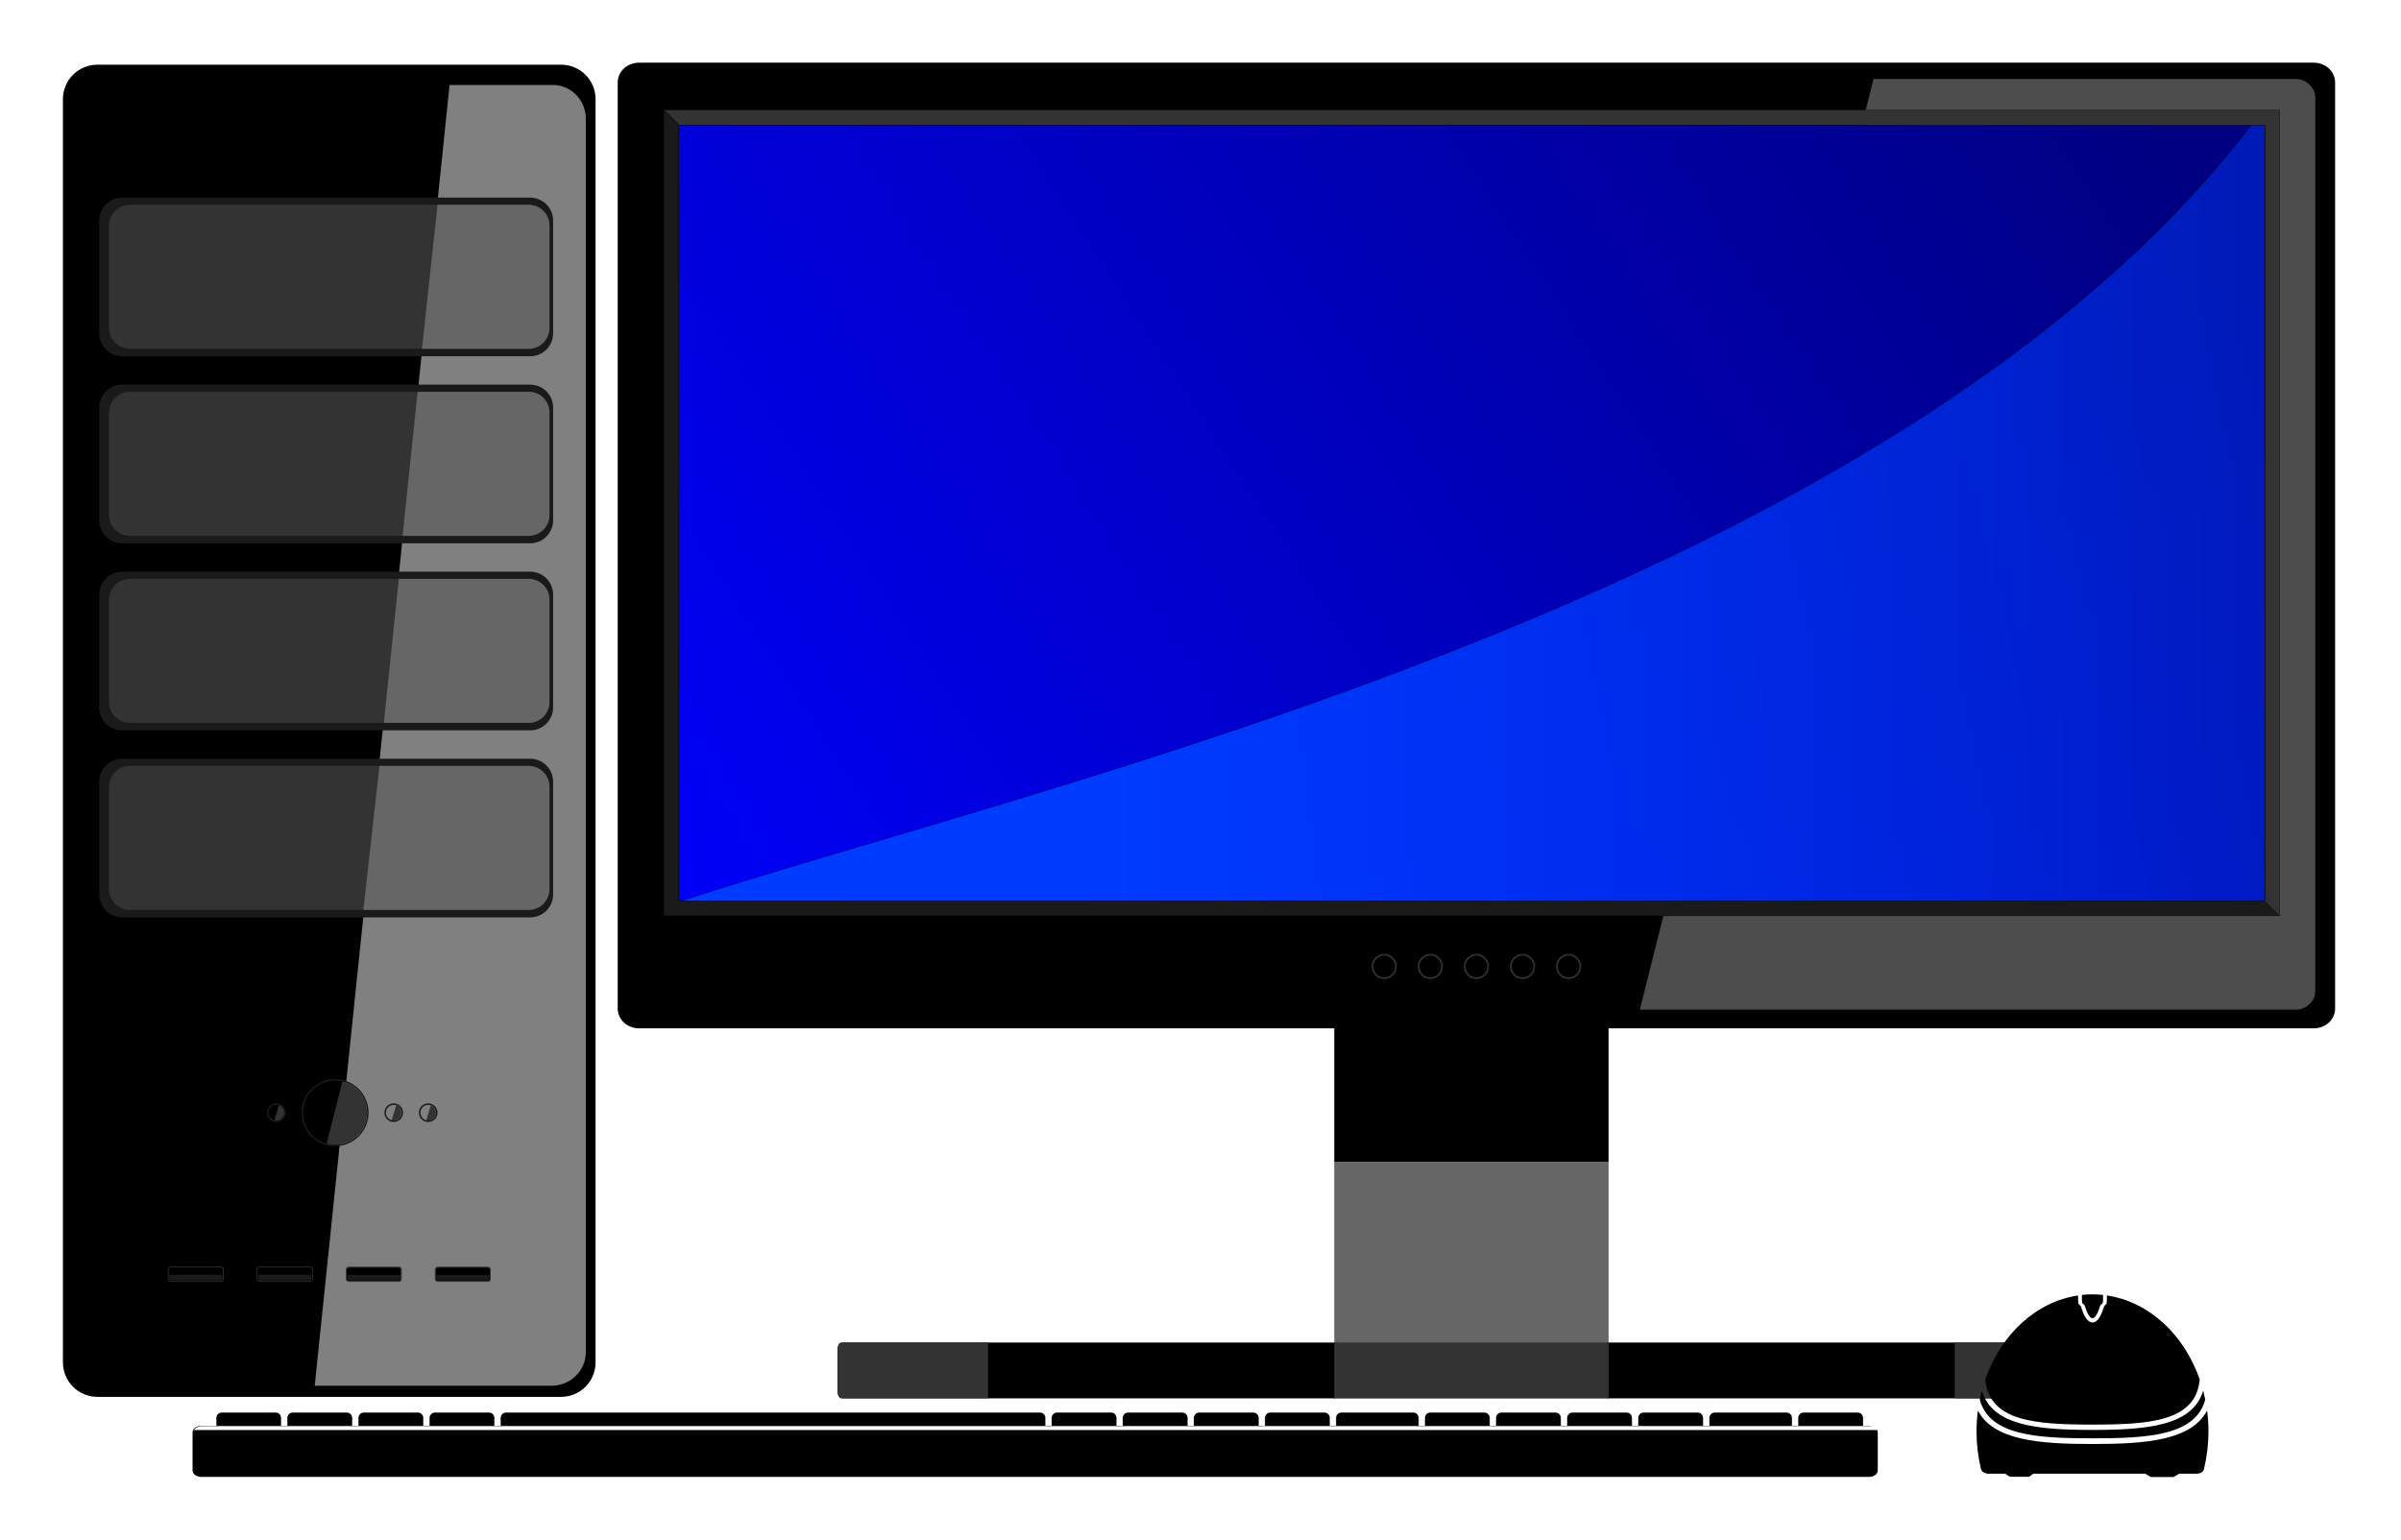 <svg xmlns="http://www.w3.org/2000/svg" viewBox="0 0 270.173 173.335" version="1.1" height="48.919mm" width="76.249mm">
 <defs>
  <linearGradient gradientUnits="userSpaceOnUse" gradientTransform="matrix(1.166 0 0 1.166 -63.647 -71.566)" y2="127.94" y1="487.89" x2="848.8" x1="291.76" id="c">
   <stop offset="0" stop-color="blue"></stop>
   <stop offset="1" stop-color="navy"></stop>
  </linearGradient>
  <linearGradient gradientUnits="userSpaceOnUse" gradientTransform="matrix(1.166 0 0 1.166 -63.647 -71.566)" y2="295.81" y1="295.81" x2="897.59" x1="453.69" id="d">
   <stop offset="0" stop-color="#003cff"></stop>
   <stop offset="1" stop-opacity=".428" stop-color="#003cff"></stop>
  </linearGradient>
 </defs>
 <g transform="translate(-236.96 -445.83)">
  <g transform="matrix(.259 0 0 .259 237.23 432.77)">
   <path fill="#666" d="m578.64 555.42h119.18v102.73h-119.18z"></path>
   <path d="m276.56 77.67c-5.113 0-9.23 3.836-9.23 8.602v402.46c0 4.766 4.117 8.602 9.23 8.602h302.08v58.088h119.18v-58.088h306.42c5.113 0 9.23-3.836 9.23-8.602v-402.46c0-4.766-4.117-8.602-9.23-8.602h-727.69zm88.592 556.22c-1.276 0-2.303 1.338-2.303 3v18.25c0 1.662 1.027 3 2.303 3h213.49c1.276 0 2.303-1.338 2.303-3v-18.25c0-1.662-1.027-3-2.303-3h-213.49z"></path>
   <path stroke-width=".107" stroke-linejoin="round" stroke-linecap="round" stroke="#000" fill="#4d4d4d" d="m812.89 84.664-101.58 404.67h284.72c4.931 0 8.901-3.699 8.901-8.295v-388.09c0-4.595-3.97-8.295-8.901-8.295h-183.14z"></path>
   <path stroke-width=".113" stroke-linejoin="round" stroke-linecap="round" stroke="#000" fill="#333" d="m287.46 98.235 6.504 6.504 0.055 0.043h688.89v337.14a0.058 0.058 0 0 0 2e-3 2e-3l6.545 6.545v-350.24h-701.99z"></path>
   <path stroke-width=".113" stroke-linejoin="round" stroke-linecap="round" stroke="#000" fill="#1a1a1a" d="m287.38 98.317v350.15h701.91l-6.461-6.461-0.102-0.086h-688.8v-337.07l-0.036-0.03a0.058 0.058 0 0 1 -5e-3 -5e-3l-6.506-6.506z"></path>
   <path stroke-width=".113" stroke-linejoin="round" stroke-linecap="round" stroke="#000" fill="#666" d="m287.38 98.317 6.506 6.506a0.058 0.058 0 0 0 5e-3 5e-3l0.036 0.03v-0.075h0.093l-0.055-0.043-6.504-6.504h-0.082v0.082z"></path>
   <path stroke-width=".113" stroke-linejoin="round" stroke-linecap="round" stroke="#000" fill="url(#c)" d="m293.93 104.78v337.14h688.98v-337.14h-688.98z"></path>
   <path stroke-width=".113" stroke-linejoin="round" stroke-linecap="round" stroke="#000" fill="url(#d)" d="m977.12 104.78c-156.79 204.23-519.3 284.17-681.93 337.14h687.72v-337.14z"></path>
   <path style="block-progression:tb;isolation:auto;mix-blend-mode:normal;text-decoration-color:black;text-decoration-line:none;text-decoration-style:solid;text-indent:0;text-transform:none;white-space:normal" shape-rendering="auto" image-rendering="auto" fill="#333" color-rendering="auto" color="black" d="m600.35 464.98c-3.011 0-5.46 2.449-5.46 5.46 0 3.011 2.449 5.46 5.46 5.46 3.011 0 5.46-2.449 5.46-5.46 0-3.011-2.449-5.46-5.46-5.46zm20.025 0c-3.011 0-5.46 2.449-5.46 5.46 0 3.011 2.449 5.46 5.46 5.46 3.011 0 5.46-2.449 5.46-5.46 0-3.011-2.449-5.46-5.46-5.46zm20.025 0c-3.011 0-5.46 2.449-5.46 5.46 0 3.011 2.449 5.46 5.46 5.46 3.011 0 5.46-2.449 5.46-5.46 0-3.011-2.449-5.46-5.46-5.46zm20.025 0c-3.011 0-5.46 2.449-5.46 5.46 0 3.011 2.449 5.46 5.46 5.46 3.011 0 5.46-2.449 5.46-5.46 0-3.011-2.449-5.46-5.46-5.46zm20.025 0c-3.011 0-5.46 2.449-5.46 5.46 0 3.011 2.449 5.46 5.46 5.46 3.011 0 5.46-2.449 5.46-5.46 0-3.011-2.449-5.46-5.46-5.46zm-80.102 0.728c2.618 0 4.731 2.115 4.731 4.732 0 2.617-2.113 4.731-4.731 4.731-2.617 0-4.731-2.113-4.731-4.731 0-2.618 2.113-4.732 4.731-4.732zm20.025 0c2.618 0 4.731 2.115 4.731 4.732 0 2.617-2.113 4.731-4.731 4.731-2.617 0-4.731-2.113-4.731-4.731 0-2.618 2.113-4.732 4.731-4.732zm20.025 0c2.617 0 4.731 2.115 4.731 4.732 0 2.617-2.113 4.731-4.731 4.731-2.617 0-4.731-2.113-4.731-4.731 0-2.618 2.113-4.732 4.731-4.732zm20.025 0c2.617 0 4.731 2.115 4.731 4.732 0 2.617-2.113 4.731-4.731 4.731-2.618 0-4.731-2.113-4.731-4.731 0-2.618 2.113-4.732 4.731-4.732zm20.025 0c2.617 0 4.731 2.115 4.731 4.732 0 2.617-2.113 4.731-4.731 4.731-2.618 0-4.731-2.113-4.731-4.731 0-2.618 2.113-4.732 4.731-4.732z"></path>
   <path d="m911.31 633.89h-213.49c-1.276 0-2.303 1.338-2.303 3v18.25c0 1.662 1.027 3 2.303 3h213.49c1.276 0 2.303-1.338 2.303-3v-18.25c0-1.662-1.027-3-2.303-3z"></path>
   <path fill="#333" d="m364.36 633.89c-0.836 0-1.51 1.338-1.51 3v18.252c0 1.662 0.674 3 1.51 3h63.871v-24.252h-63.871zm214.28 0v24.25h119.18v-24.25h-119.18zm269.59 0v24.252h63.869c0.836 0 1.51-1.338 1.51-3v-18.252c0-1.662-0.674-3-1.51-3h-63.869z"></path>
   <g transform="translate(-8)">
    <path d="m49.297 78.537h201.41c8.31 0 15 6.69 15 15v548.96c0 8.31-6.69 15-15 15h-201.41c-8.31 0-15-6.69-15-15v-548.96c0-8.31 6.69-15 15-15z"></path>
    <path fill="gray" d="m202.28 87.365-58.595 565.3h102.88c8.259 0 14.907-6.521 14.907-14.622v-536.06c0-8.101-6.657-14.994-14.907-14.622z"></path>
    <path fill="#1a1a1a" d="m60.056 136.3c-5.54 0-10 4.46-10 10v48.957c0 5.54 4.46 10 10 10h177.22c5.54 0 10-4.46 10-10v-48.957c0-5.54-4.46-10-10-10h-177.22zm0 81.289c-5.54 0-10 4.46-10 10v48.957c0 5.54 4.46 10 10 10h177.22c5.54 0 10-4.46 10-10v-48.957c0-5.54-4.46-10-10-10h-177.22zm0 81.287c-5.54 0-10 4.46-10 10v48.957c0 5.54 4.46 10 10 10h177.22c5.54 0 10-4.46 10-10v-48.957c0-5.54-4.46-10-10-10h-177.22zm0 81.289c-5.54 0-10 4.46-10 10v48.957c0 5.54 4.46 10 10 10h177.22c5.54 0 10-4.46 10-10v-48.957c0-5.54-4.46-10-10-10h-177.22z"></path>
    <path fill="#333" d="m63.396 139.43c-5.028 0-9.076 4.048-9.076 9.076v44.432c0 5.028 4.048 9.076 9.076 9.076h173.21c5.028 0 9.076-4.048 9.076-9.076v-44.432c0-5.028-4.048-9.076-9.076-9.076zm0 81.287c-5.028 0-9.076 4.048-9.076 9.076v44.434c0 5.028 4.048 9.074 9.076 9.074h173.21c5.028 0 9.076-4.046 9.076-9.074v-44.434c0-5.028-4.048-9.076-9.076-9.076zm0 81.289c-5.028 0-9.076 4.048-9.076 9.076v44.432c0 5.028 4.048 9.076 9.076 9.076h173.21c5.028 0 9.076-4.048 9.076-9.076v-44.432c0-5.028-4.048-9.076-9.076-9.076zm0 81.287c-5.028 0-9.076 4.048-9.076 9.076v44.434c0 5.028 4.048 9.074 9.076 9.074h173.21c5.028 0 9.076-4.046 9.076-9.074v-44.434c0-5.028-4.048-9.076-9.076-9.076z"></path>
    <path fill="#666" d="m197.05 139.43-6.771 62.584h46.32c5.028 0 9.076-4.048 9.076-9.076v-44.432c0-5.028-4.048-9.076-9.076-9.076zm-8.654 81.287-6.524 62.584h54.727c5.028 0 9.076-4.046 9.076-9.074v-44.434c0-5.028-4.051-9.258-9.076-9.076zm-8.162 81.289-6.526 62.584h62.891c5.028 0 9.076-4.048 9.076-9.076v-44.432c0-5.028-4.048-9.076-9.076-9.076zm-8.409 81.287-7.014 62.584h71.788c5.028 0 9.076-4.046 9.076-9.074v-44.434c0-5.028-4.048-9.076-9.076-9.076z"></path>
    <g transform="translate(10,12)">
     <path fill="#1a1a1a" d="m142.51 507.43a14.566 14.566 0 0 0 -14.564 14.566 14.566 14.566 0 0 0 14.564 14.566 14.566 14.566 0 0 0 14.566 -14.566 14.566 14.566 0 0 0 -14.566 -14.566zm0 0.643c3.646-1.1e-4 7.268 1.5 9.846 4.078 2.578 2.578 4.078 6.2 4.078 9.846 1.1e-4 3.646-1.5 7.268-4.078 9.846-2.578 2.578-6.2 4.078-9.846 4.078-3.645-3.8e-4 -7.268-1.5-9.846-4.078s-4.076-6.2-4.076-9.846c-1.1e-4 -3.645 1.499-7.268 4.076-9.846s6.2-4.078 9.846-4.078zm-25.512 9.889a4.036 4.036 0 0 0 -4.033 4.035 4.036 4.036 0 0 0 4.033 4.037 4.036 4.036 0 0 0 4.037 -4.037 4.036 4.036 0 0 0 -4.037 -4.035zm51.021 0a4.036 4.036 0 0 0 -4.035 4.035 4.036 4.036 0 0 0 4.035 4.037 4.036 4.036 0 0 0 4.037 -4.037 4.036 4.036 0 0 0 -4.037 -4.035zm14.979 0a4.036 4.036 0 0 0 -4.033 4.035 4.036 4.036 0 0 0 4.033 4.037 4.036 4.036 0 0 0 4.037 -4.037 4.036 4.036 0 0 0 -4.037 -4.035zm-66 0.643c0.889-1.6e-4 1.772 0.364 2.4 0.992 0.629 0.628 0.994 1.512 0.994 2.4 1.6e-4 0.889-0.366 1.772-0.994 2.4-0.629 0.629-1.511 0.994-2.4 0.994-0.888-7e-4 -1.771-0.366-2.398-0.994-0.628-0.628-0.992-1.512-0.992-2.4 2.7e-4 -0.888 0.364-1.77 0.992-2.398 0.628-0.628 1.51-0.993 2.398-0.994zm51.021 0c0.889-1.6e-4 1.772 0.364 2.4 0.992 0.629 0.628 0.994 1.512 0.994 2.4 1.7e-4 0.889-0.366 1.772-0.994 2.4-0.629 0.629-1.511 0.994-2.4 0.994-0.889-2.7e-4 -1.772-0.366-2.4-0.994-0.628-0.629-0.992-1.512-0.992-2.4 2.7e-4 -0.888 0.366-1.77 0.994-2.398 0.628-0.628 1.51-0.994 2.398-0.994zm14.979 0c0.889-1.6e-4 1.772 0.364 2.4 0.992 0.629 0.628 0.994 1.512 0.994 2.4 1.6e-4 0.889-0.366 1.772-0.994 2.4-0.629 0.629-1.511 0.994-2.4 0.994-0.888-7e-4 -1.771-0.366-2.398-0.994-0.628-0.628-0.992-1.512-0.992-2.4 2.7e-4 -0.888 0.364-1.77 0.992-2.398 0.628-0.628 1.51-0.993 2.398-0.994z"></path>
     <path fill="#333" d="m145.74 508.45-6.881 26.979c1.414 0.398 2.891 0.557 4.365 0.4 3.748-0.02 7.309-1.901 9.73-4.711 3.046-3.301 4.184-8.205 3.053-12.533-1.203-4.937-5.354-8.964-10.268-10.135zm-27.59 10.348-1.969 6.475c0.696 0.187 1.442 0.167 2.117-0.154 1.873-0.728 2.707-3.218 1.582-4.906-0.396-0.65-1.02-1.15-1.73-1.414zm50.928 0-1.969 6.475c0.696 0.187 1.442 0.167 2.117-0.154 1.873-0.728 2.707-3.218 1.582-4.906-0.396-0.65-1.02-1.15-1.73-1.414zm15.049 0-1.969 6.475c0.696 0.187 1.442 0.167 2.117-0.154 1.873-0.728 2.707-3.218 1.582-4.906-0.396-0.65-1.02-1.15-1.73-1.414z"></path>
    </g>
    <g transform="translate(-2.689 54)">
     <g transform="matrix(.853 0 0 .859 12.155 77.894)">
      <path fill="#333" d="m83.99 546c-0.794 0-1.447 0.654-1.447 1.447v4.801c0 0.794 0.654 1.447 1.447 1.447h25.592c0.794 0 1.447-0.654 1.447-1.447v-4.801c0-0.794-0.654-1.447-1.447-1.447h-25.592zm0 0.447h25.592c0.554 0 1 0.446 1 1v4.801c0 0.554-0.446 1-1 1h-25.592c-0.554 0-1-0.446-1-1v-4.801c0-0.554 0.446-1 1-1z"></path>
      <path d="m83.99 546.45h25.592c0.554 0 1 0.446 1 1v4.802c0 0.554-0.446 1-1 1h-25.592c-0.554 0-1-0.446-1-1v-4.802c0-0.554 0.446-1 1-1z"></path>
      <path fill="#1a1a1a" d="m83.285 550.14v2.106c0 0.396 0.309 0.705 0.705 0.705h25.592c0.396 0 0.705-0.309 0.705-0.705v-2.106h-27.002z"></path>
     </g>
     <g transform="matrix(.853 0 0 .859 50.822 77.894)">
      <path fill="#333" d="m83.99 546c-0.794 0-1.447 0.654-1.447 1.447v4.801c0 0.794 0.654 1.447 1.447 1.447h25.592c0.794 0 1.447-0.654 1.447-1.447v-4.801c0-0.794-0.654-1.447-1.447-1.447h-25.592zm0 0.447h25.592c0.554 0 1 0.446 1 1v4.801c0 0.554-0.446 1-1 1h-25.592c-0.554 0-1-0.446-1-1v-4.801c0-0.554 0.446-1 1-1z"></path>
      <path d="m83.99 546.45h25.592c0.554 0 1 0.446 1 1v4.802c0 0.554-0.446 1-1 1h-25.592c-0.554 0-1-0.446-1-1v-4.802c0-0.554 0.446-1 1-1z"></path>
      <path fill="#1a1a1a" d="m83.285 550.14v2.106c0 0.396 0.309 0.705 0.705 0.705h25.592c0.396 0 0.705-0.309 0.705-0.705v-2.106h-27.002z"></path>
     </g>
     <g transform="matrix(.853 0 0 .859 89.489 77.894)">
      <path fill="#333" d="m83.99 546c-0.794 0-1.447 0.654-1.447 1.447v4.801c0 0.794 0.654 1.447 1.447 1.447h25.592c0.794 0 1.447-0.654 1.447-1.447v-4.801c0-0.794-0.654-1.447-1.447-1.447h-25.592zm0 0.447h25.592c0.554 0 1 0.446 1 1v4.801c0 0.554-0.446 1-1 1h-25.592c-0.554 0-1-0.446-1-1v-4.801c0-0.554 0.446-1 1-1z"></path>
      <path d="m83.99 546.45h25.592c0.554 0 1 0.446 1 1v4.802c0 0.554-0.446 1-1 1h-25.592c-0.554 0-1-0.446-1-1v-4.802c0-0.554 0.446-1 1-1z"></path>
      <path fill="#1a1a1a" d="m83.285 550.14v2.106c0 0.396 0.309 0.705 0.705 0.705h25.592c0.396 0 0.705-0.309 0.705-0.705v-2.106h-27.002z"></path>
     </g>
     <g transform="matrix(.853 0 0 .859 128.16 77.894)">
      <path fill="#333" d="m83.99 546c-0.794 0-1.447 0.654-1.447 1.447v4.801c0 0.794 0.654 1.447 1.447 1.447h25.592c0.794 0 1.447-0.654 1.447-1.447v-4.801c0-0.794-0.654-1.447-1.447-1.447h-25.592zm0 0.447h25.592c0.554 0 1 0.446 1 1v4.801c0 0.554-0.446 1-1 1h-25.592c-0.554 0-1-0.446-1-1v-4.801c0-0.554 0.446-1 1-1z"></path>
      <path d="m83.99 546.45h25.592c0.554 0 1 0.446 1 1v4.802c0 0.554-0.446 1-1 1h-25.592c-0.554 0-1-0.446-1-1v-4.802c0-0.554 0.446-1 1-1z"></path>
      <path fill="#1a1a1a" d="m83.285 550.14v2.106c0 0.396 0.309 0.705 0.705 0.705h25.592c0.396 0 0.705-0.309 0.705-0.705v-2.106h-27.002z"></path>
     </g>
    </g>
   </g>
  </g>
  <g transform="translate(-18.602 -.89)">
   <path d="m280.51 605.72c-0.332 0-0.6 0.267-0.6 0.6v0.885h-1.68c-0.554 0-1 0.323-1 0.725v4.309c0 0.401 0.446 0.725 1 0.725h187.63c0.554 0 1-0.323 1-0.725v-4.309c0-0.085-0.029-0.164-0.066-0.24h-189.41c0.149-0.264 0.505-0.449 0.924-0.449h187.63c0.154 0 0.296 0.031 0.426 0.076-0.15-0.065-0.316-0.111-0.504-0.111h-0.658v-0.885c0-0.332-0.267-0.6-0.6-0.6h-6.092c-0.332 0-0.6 0.267-0.6 0.6v0.885h-0.709v-0.885c0-0.332-0.267-0.6-0.6-0.6h-8.092c-0.332 0-0.6 0.267-0.6 0.6v0.885h-0.709v-0.885c0-0.332-0.267-0.6-0.6-0.6h-6.092c-0.332 0-0.6 0.267-0.6 0.6v0.885h-0.709v-0.885c0-0.332-0.267-0.6-0.6-0.6h-6.092c-0.332 0-0.6 0.267-0.6 0.6v0.885h-0.709v-0.885c0-0.332-0.267-0.6-0.6-0.6h-6.092c-0.332 0-0.6 0.267-0.6 0.6v0.885h-0.709v-0.885c0-0.332-0.267-0.6-0.6-0.6h-6.092c-0.332 0-0.6 0.267-0.6 0.6v0.885h-0.709v-0.885c0-0.332-0.267-0.6-0.6-0.6h-8.092c-0.332 0-0.6 0.267-0.6 0.6v0.885h-0.709v-0.885c0-0.332-0.267-0.6-0.6-0.6h-6.092c-0.332 0-0.6 0.267-0.6 0.6v0.885h-0.709v-0.885c0-0.332-0.267-0.6-0.6-0.6h-6.092c-0.332 0-0.6 0.267-0.6 0.6v0.885h-0.709v-0.885c0-0.332-0.267-0.6-0.6-0.6h-6.092c-0.332 0-0.6 0.267-0.6 0.6v0.885h-0.709v-0.885c0-0.332-0.267-0.6-0.6-0.6h-6.092c-0.332 0-0.6 0.267-0.6 0.6v0.885h-0.709v-0.885c0-0.332-0.267-0.6-0.6-0.6h-60.092c-0.332 0-0.6 0.267-0.6 0.6v0.885h-0.709v-0.885c0-0.332-0.267-0.6-0.6-0.6h-6.092c-0.332 0-0.6 0.267-0.6 0.6v0.885h-0.709v-0.885c0-0.332-0.267-0.6-0.6-0.6h-6.092c-0.332 0-0.6 0.267-0.6 0.6v0.885h-0.709v-0.885c0-0.332-0.267-0.6-0.6-0.6h-6.092c-0.332 0-0.6 0.267-0.6 0.6v0.885h-0.709v-0.885c0-0.332-0.267-0.6-0.6-0.6h-6.092z"></path>
   <path d="m257.6 152.12c-0.4 1e-5 -0.793 0.027-1.184 0.068-1e-3 0.084-8e-3 0.163-8e-3 0.248 0 1.252 0.158 0.385 0.402 1.186 0.122 0.4 0.268 0.716 0.412 0.916s0.27 0.273 0.377 0.273c0.107 0 0.232-0.073 0.377-0.273 0.145-0.2 0.29-0.516 0.412-0.916 0.244-0.8 0.402 0.066 0.402-1.186 0-0.085-6e-3 -0.164-8e-3 -0.248-0.39-0.042-0.784-0.068-1.184-0.068zm-1.615 0.129c-4.741 0.696-8.693 4.397-10.449 9.453 0.42 4.719 5.622 5.08 12.064 5.08 6.442 0 11.645-0.361 12.066-5.078-1.756-5.057-5.709-8.759-10.451-9.455 7.7e-4 0.064 6e-3 0.123 6e-3 0.188-1e-5 1.294-0.157 0.466-0.422 1.334-0.132 0.434-0.291 0.793-0.482 1.059-0.192 0.266-0.435 0.453-0.717 0.453-0.282 0-0.525-0.187-0.717-0.453-0.192-0.266-0.35-0.624-0.482-1.059-0.265-0.868-0.422-0.04-0.422-1.334 0-0.064 5e-3 -0.124 6e-3 -0.188zm-10.838 10.711c-0.088 0.334-0.163 0.674-0.232 1.018 1.108 4.025 6.333 4.35 12.686 4.35 6.356 0 11.582-0.325 12.688-4.356-0.069-0.341-0.145-0.679-0.232-1.012-1.173 3.975-6.329 4.422-12.455 4.422-6.126 0-11.28-0.447-12.453-4.422zm25.348 2.244c-1.762 3.358-6.888 3.764-12.895 3.764-6.004 0-11.132-0.404-12.895-3.76-0.101 0.772-0.152 1.562-0.152 2.367 1e-3 1.426 0.169 2.845 0.498 4.217 0.104 0.275 0.342 0.485 0.816 0.518h1.908l0.514 0.342h2.186l0.457-0.342h12.586l0.639 0.371h2.561l0.641-0.371h1.92c0.413 2e-3 0.768-0.15 0.863-0.518 0.332-1.371 0.502-2.79 0.506-4.217-3e-5 -0.807-0.052-1.598-0.152-2.371z" transform="translate(233.42 440.29)"></path>
  </g>
 </g>
</svg>
